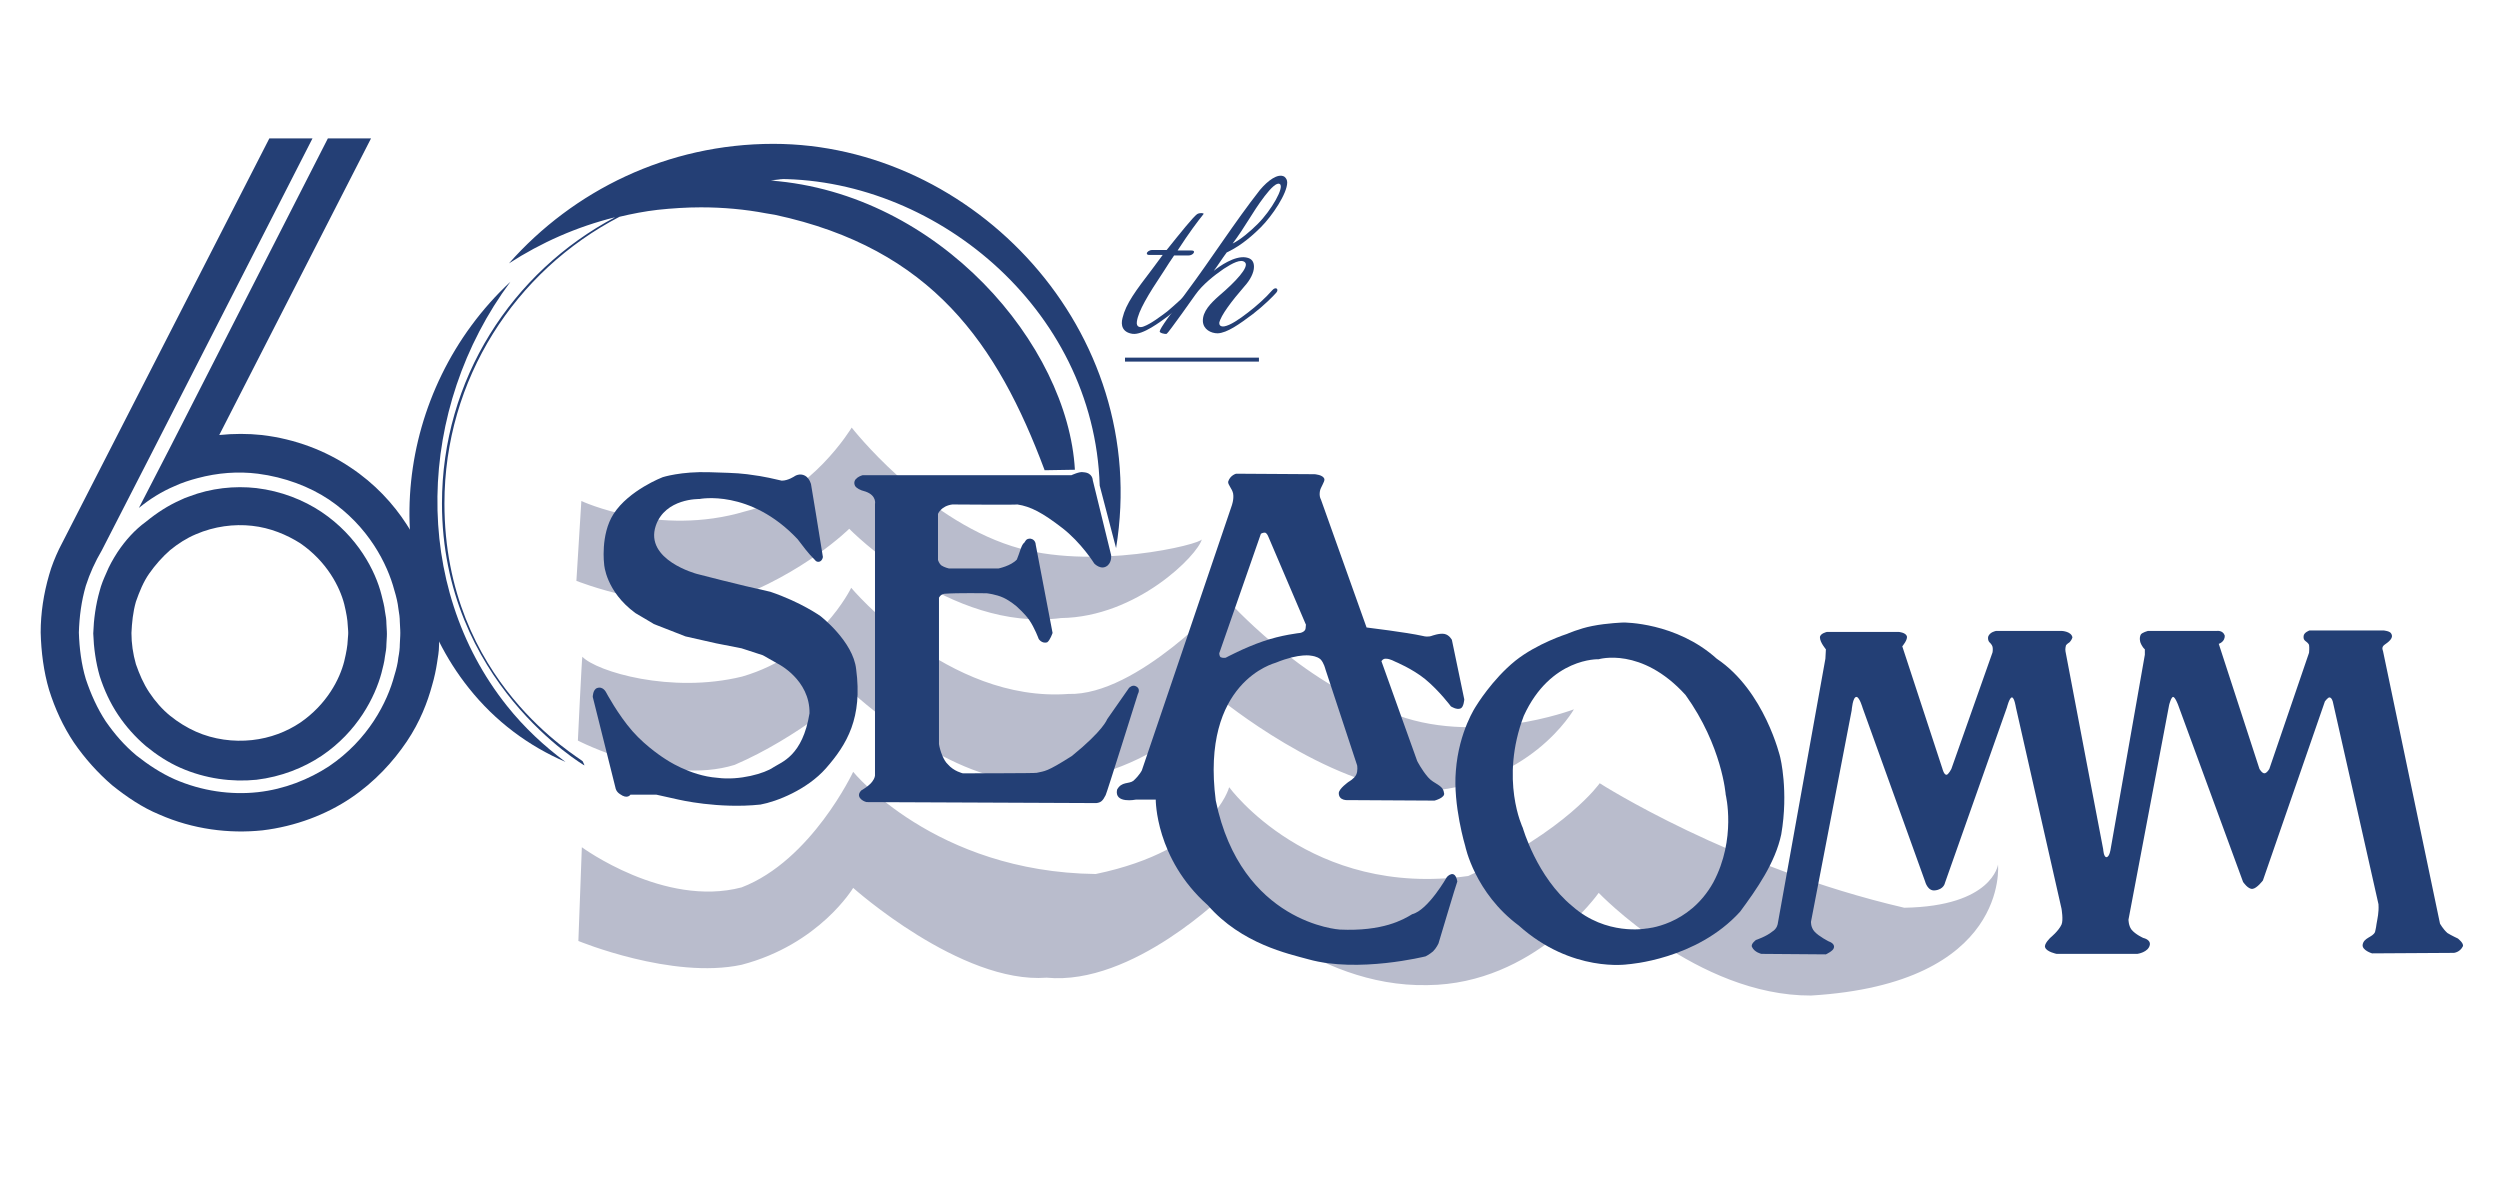 <?xml version="1.0" encoding="utf-8"?>
<!-- Generator: Adobe Illustrator 25.4.1, SVG Export Plug-In . SVG Version: 6.00 Build 0)  -->
<svg version="1.1" id="Layer_1" xmlns="http://www.w3.org/2000/svg" xmlns:xlink="http://www.w3.org/1999/xlink" x="0px" y="0px"
	 viewBox="0 0 504 237.6" style="enable-background:new 0 0 504 237.6;" xml:space="preserve">
<style type="text/css">
	.st0{fill:#243F75;}
	.st1{fill:#B9BCCC;}
	.st2{fill:#233F75;}
</style>
<g>
	<path class="st0" d="M221.7,97.9c-1.1-36-33.8-62.5-66.1-61.8c-0.1,0-0.1,0-0.2,0c0.8,0,1.6,0,2.4,0.1c-0.8,0-1.6,0.1-2.4,0.2
		c34,2.6,59.9,33.2,61.3,58.3l-6.1,0.1c-9.5-25.4-22.7-44.7-54.4-51.5c-0.6-0.1-1.2-0.2-1.8-0.3c-4.2-0.8-8.6-1.2-13.1-1.2
		c-2.9,0-5.9,0.2-8.7,0.5c-2.6,0.3-5.2,0.8-7.7,1.4c-21,10.9-35.3,32.7-35.3,57.8c0,36,27.4,51.3,27.9,52c-0.1-0.1,0.4,0.8,0.3,0.8
		c0,0-28.7-16.8-28.7-52.8c0-25,14.1-46.7,34.9-57.7c-7.7,1.9-14.9,5.1-21.4,9.3C115.6,38.4,134.6,29,155.9,29
		c40.2,0,76.3,37.5,69.1,81.5L221.7,97.9z"/>
	<path class="st0" d="M102.2,142.3c-19.3-24.2-18.3-59.9,0.7-85.5c-23.4,21.8-27.2,58.3-8.4,81.9c5.4,6.8,12.1,11.7,19.5,14.9
		C109.7,150.4,105.7,146.7,102.2,142.3z"/>
</g>
<g>
	<path class="st0" d="M88.4,124.8c0-0.9-0.2-2.1-0.4-3.4c-0.2-1.3-0.5-2.8-1-4.5c-0.9-3.3-2.4-7.3-5.1-11.3
		c-2.6-4-6.3-8.1-11.3-11.4c-4.9-3.3-11-5.7-17.8-6.5c-2.8-0.3-5.7-0.3-8.6,0l30.6-59.8h-8.7L34.4,90L28,102.4
		c2.2-1.8,4.6-3.3,7.2-4.4c1.5-0.7,3.1-1.2,4.6-1.6c4.1-1.1,8.2-1.4,12.2-0.9c5.4,0.7,10.4,2.6,14.3,5.2c8,5.4,11.8,13,13.2,18.3
		c0.4,1.3,0.7,2.6,0.8,3.6c0.2,1.1,0.3,2,0.3,2.7c0.1,1.5,0.1,2.3,0.1,2.3s0,0.8-0.1,2.3c0,0.8-0.1,1.7-0.3,2.7
		c-0.1,1.1-0.4,2.3-0.8,3.6c-1.4,5.3-5.2,12.9-13.2,18.3c-4,2.6-8.9,4.6-14.3,5.2c-5.4,0.6-11.3-0.2-16.8-2.6
		c-2.7-1.2-5.3-2.9-7.7-4.8c-2.4-2-4.4-4.3-6.2-6.9c-1.7-2.6-3-5.5-4-8.5c-0.9-3-1.3-6.2-1.4-9.4c0.1-3.2,0.5-6.3,1.4-9.4
		c0.8-2.5,1.9-4.9,3.2-7.1c0,0,9.9-19.3,9.9-19.3L63,27.9h-8.7l-42.4,82.8l0,0c-0.8,1.7-1.5,3.4-2,5.2c-1.1,3.8-1.7,7.7-1.7,11.6
		c0.1,3.9,0.6,7.9,1.7,11.6c1.2,3.8,2.8,7.3,5,10.6c2.2,3.2,4.8,6.1,7.7,8.6c3,2.4,6.1,4.5,9.5,5.9c6.8,3,14.1,3.9,20.8,3.2
		c6.7-0.8,12.9-3.2,17.8-6.5c4.9-3.3,8.6-7.4,11.3-11.4c2.7-4,4.2-8,5.1-11.3c0.5-1.7,0.8-3.2,1-4.5c0.2-1.3,0.4-2.4,0.4-3.4
		c0.1-1.8,0.1-2.8,0.1-2.8S88.5,126.7,88.4,124.8z"/>
	<path class="st0" d="M23.7,111.3c-0.9,1.4-1.7,2.8-2.3,4.3c-0.5,1.1-1,2.3-1.3,3.5c-0.8,2.8-1.2,5.7-1.3,8.6
		c0.1,2.9,0.5,5.8,1.3,8.6c0.9,2.8,2.1,5.4,3.7,7.8c1.6,2.4,3.5,4.5,5.6,6.3c2.2,1.8,4.5,3.3,7,4.4c5,2.2,10.4,2.9,15.3,2.4
		c5-0.6,9.5-2.4,13.1-4.8c7.3-4.9,10.8-11.9,12.1-16.7c0.3-1.2,0.6-2.3,0.7-3.3c0.2-1,0.3-1.8,0.3-2.5c0.1-1.4,0.1-2.1,0.1-2.1
		s0-0.7-0.1-2.1c0-0.7-0.1-1.5-0.3-2.5c-0.1-1-0.4-2.1-0.7-3.3c-1.2-4.8-4.8-11.8-12.1-16.7c-3.6-2.4-8.1-4.2-13.1-4.8
		c-4.4-0.5-9.2,0-13.6,1.7c-0.6,0.2-1.1,0.4-1.7,0.7c-2.5,1.1-4.8,2.6-7,4.4C27.2,106.8,25.3,108.9,23.7,111.3z M27.4,121.3
		c0.7-2,1.5-4,2.7-5.7c1.2-1.7,2.6-3.3,4.2-4.7c1.6-1.3,3.3-2.4,5.2-3.2c3.7-1.6,7.7-2.1,11.3-1.7c3.7,0.4,7,1.8,9.7,3.5
		c5.4,3.7,8,8.8,8.9,12.3c0.2,0.9,0.4,1.7,0.5,2.4c0.1,0.7,0.2,1.3,0.2,1.8c0.1,1,0.1,1.6,0.1,1.6s0,0.5-0.1,1.5
		c0,0.5-0.1,1.1-0.2,1.8c-0.1,0.7-0.3,1.5-0.5,2.4c-0.9,3.6-3.5,8.7-8.9,12.4c-2.7,1.8-6,3.1-9.7,3.5c-3.7,0.4-7.7-0.1-11.3-1.7
		c-1.8-0.8-3.6-1.9-5.2-3.2c-1.6-1.3-3-2.9-4.2-4.7c-1.2-1.8-2-3.7-2.7-5.7c-0.6-2.1-0.9-4.2-0.9-6.3
		C26.6,125.5,26.8,123.4,27.4,121.3z"/>
</g>
<g>
	<path class="st0" d="M237.4,50.5h2.8c0.3,0,0.5,0.1,0.5,0.2c0.1,0.3-0.4,0.8-1.1,0.8h-2.9c-0.7,1-1.4,2.1-2.1,3.2
		c-3.2,4.8-5.1,8-5.4,10.1c-0.2,1.2,0.7,1.3,1.4,1c1.4-0.5,3.5-2.1,4.7-3c1.2-1,4-3.5,4.7-4.4c0.2-0.2,0.6-0.2,0.8,0
		c0.1,0.2,0.1,0.4-0.2,0.7c-0.9,1.1-3.7,3.5-5.2,4.7c-1.4,1-5,3.8-7.1,3.5c-2-0.3-2.4-1.7-2-3.2c0.7-2.9,2.6-5.4,6.1-10
		c0.7-0.9,1.3-1.8,2-2.7h-2.7c-0.3,0-0.5-0.1-0.5-0.3c0-0.3,0.5-0.7,1.1-0.7h2.9c2.8-3.5,5.3-6.6,6.1-7.2c0.2-0.2,0.9-0.3,1.2-0.2
		c0.1,0,0.2,0.1,0.1,0.2C241.4,44.7,239.8,46.8,237.4,50.5z"/>
	<path class="st0" d="M259.5,36.8c0,2.2-3,6.7-5.3,9c-2.8,2.8-5,4.2-6.9,5.1c-0.9,1.2-1.7,2.5-2.6,3.7c1.1-0.9,4.2-3.1,6.5-2.7
		c1.2,0.2,1.6,0.9,1.6,1.9c0,1.2-0.8,2.7-1.9,3.9c-2.6,3-4.8,5.9-5.1,7.4c0,0.4,0.2,0.8,1,0.7c1.2-0.2,3-1.4,4.8-2.8
		c1.7-1.3,3.5-2.9,4.9-4.5c0.7-0.8,1.4-0.2,0.8,0.5c-0.6,0.7-2.5,2.6-4.7,4.3c-2.8,2.1-5.2,3.8-7.1,3.9c-1.4,0-2.9-0.8-3-2.4
		c-0.1-2,1.6-3.7,3.3-5.2c3.3-2.8,6.1-5.8,5.2-6.7c-0.8-0.8-2.6,0.2-4.3,1.3c-1.9,1.3-4.3,3.2-5.7,5.2c0,0-5.5,7.8-5.8,7.9
		c-0.4,0.1-1.5-0.2-1.4-0.5c0.1-0.7,2.1-3.3,5.4-7.9c5-6.7,9.7-14.1,14.8-20.6c1.6-1.9,3.6-3.4,4.9-2.7
		C259.3,35.9,259.5,36.3,259.5,36.8z M251.8,44.2c-1,1.6-2.1,3.3-3.3,4.9c1.6-0.8,3.5-2.4,5.1-4c2.7-2.7,5.4-7.4,4.4-8
		C256.8,36.3,253.1,42.1,251.8,44.2z"/>
	<path class="st0" d="M226.8,72.9v-0.8h27v0.8H226.8z"/>
</g>
<g>
	<g>
		<path class="st1" d="M117.4,132.4c2.9,3,17.9,7.5,32.2,4c15.6-4.5,22-17.9,22-17.9s19.4,23.2,43.8,21.4
			c13.9,0.4,31.7-19.3,31.7-19.3s15.3,17.3,33.1,23c16.9,7.1,37.1-0.6,37.1-0.6s-8.9,15.8-31.4,16.6c-18.5-1.1-39.9-18.7-39.9-18.7
			s-16.1,18.4-39.1,16.6c-16.5-0.4-35.4-18.2-35.4-18.2s-10.6,9.4-23.4,14.9c-13.9,4.3-31.6-4.9-31.6-4.9S117.3,132.5,117.4,132.4z"
			/>
	</g>
	<g>
		<path class="st1" d="M117.3,170.8c0,0,16.6,12.2,32.2,8.1c14.1-5.4,22.5-23.3,22.5-23.3s16.4,20.2,48.9,20.6
			c23.6-4.9,26.9-17.5,26.9-17.5s16.3,22.4,48.2,17.9c19.9-9.2,26.5-18.7,26.5-18.7s26.5,17,61.4,25.1c17.8-0.3,18.9-8.7,18.9-8.7
			s2.4,24-37.7,26.4c-22.9,0.1-42.8-20.7-42.8-20.7s-12.9,18.4-34.5,18.6c-23.3,0.5-40.6-18.6-40.6-18.6s-18.8,18.8-36.2,17.1
			C193.7,198.4,172,179,172,179s-6.8,11.4-22.5,15.5c-14,3-32.9-4.8-32.9-4.8L117.3,170.8z"/>
	</g>
	<g>
		<path class="st1" d="M117.2,101c0,0,15.6,7.3,33,2.1c13.3-3.2,21.5-16.9,21.5-16.9s14.1,18.1,32.3,23.9c16,5.1,38.3-0.4,38.3-1.4
			c-0.8,3.2-13.1,15.7-28.4,15.9c-22.3,2.9-42.7-18-42.7-18s-8.9,8.9-24.2,14.5c-14,2.7-30.8-4-30.8-4L117.2,101z"/>
	</g>
</g>
<g>
	<g>
		<path class="st2" d="M292.7,129c0,0-0.5-1-1.5-1.2c-1-0.2-2.6,0.4-2.6,0.4s-0.7,0.3-1.8,0c-3.1-0.7-11.3-1.7-11.3-1.7l-9.2-25.8
			c0,0-0.4-0.6-0.2-1.7c0.1-0.7,1-1.9,0.9-2.4c-0.2-0.9-2-1-2-1l-15.8-0.1c0,0-1.2,0.3-1.6,1.6c-0.1,0.6,0.8,1.4,1,2.4
			c0.2,1.2-0.3,2.5-0.3,2.5l-18.1,53.3c0,0-0.4,0.9-1.7,2.1c-0.9,0.7-2.4,0.1-3.3,1.8c-0.6,2.9,3.8,2,3.8,2h4
			c0,0-0.1,11.9,10.5,21.3c6.8,7.8,16.3,9.8,20.3,10.9c10,2.8,23.6-0.6,23.6-0.6s0.8-0.4,1.5-1c0.7-0.7,1.1-1.6,1.1-1.6
			s3.7-12.4,3.8-12.5c-0.5-2.7-2.1-0.9-2.1-0.9s-3.8,6.7-7,7.5c-1.8,1.1-5.9,3.5-14.6,3.1c0,0-19.9-1.2-25-26
			c-3.1-24,11.9-27.7,12.1-27.8c4.9-2,7.2-1.4,7.2-1.4s1.1,0.1,1.8,0.7c0.7,0.7,1,2,1,2l6.4,19.4c0,0,0.2,1.1-0.2,1.9
			c-0.4,0.8-1.5,1.4-1.5,1.4s-2,1.4-2,2.3c0,1.6,1.9,1.4,1.9,1.4l17.4,0.1c0,0,2.3-0.6,1.9-1.6c-0.2-1.6-2-1.7-3.2-3.1
			c-1.3-1.5-2.2-3.3-2.2-3.3l-7.2-20.1c0,0,0.3-0.6,1-0.5c0.7,0,1.8,0.6,1.8,0.6s3.4,1.4,6,3.5c2.9,2.4,5.2,5.5,5.2,5.5
			s1.2,0.8,2,0.4c0.6-0.3,0.7-1.8,0.7-1.8L292.7,129z M263.1,127c-0.3,0.5-1,0.6-1,0.6s-3.8,0.4-7.5,1.7c-3.8,1.3-7.5,3.3-7.5,3.3
			s-0.6,0.1-1-0.1c-0.3-0.2-0.3-0.8-0.3-0.8l8.4-24.1c0,0,0.5-0.3,0.9-0.2c0.4,0.2,0.6,0.8,0.6,0.8l7.6,17.8
			C263.2,126,263.3,126.7,263.1,127z"/>
	</g>
</g>
<g>
	<g>
		<path class="st2" d="M358.4,186.2l9.6-53.4l0.1-1.9c0,0-1.2-1.4-1.2-2.4c0-0.8,1.4-1.1,1.4-1.1h14.5c0,0,1.3,0.1,1.6,0.8
			c0.3,0.7-0.9,2.1-0.9,2.1l8.1,24.7c0,0,0.3,1.2,0.8,1.2c0.4,0,1-1.2,1-1.2l8.3-23.5c0,0,0.1-0.6,0-1.1c-0.1-0.4-0.5-0.8-0.5-0.8
			s-0.5-0.3-0.4-1.2c0.3-1,1.6-1.2,1.6-1.2l13.3,0c0,0,1.9,0.1,2.1,1.3c-0.1,0.4-0.4,0.8-0.6,1c-0.5,0.3-0.7,0.6-0.7,0.6
			s-0.2,0.7-0.1,1.2c1.1,5.9,7.6,39.9,7.6,39.9s0.1,1.7,0.7,1.6c0.6-0.1,0.8-1.6,0.8-1.6l6.9-39.2c0,0,0-0.7,0-1.1
			c-0.6-0.5-0.9-1.4-0.9-1.4s-0.3-0.9,0.1-1.6c0.3-0.4,1.4-0.7,1.4-0.7l13.9,0c0,0,1.2-0.2,1.6,0.9c0.1,1.3-1.2,1.7-1.2,1.7
			l8.2,25.2c0,0,0.5,0.9,1,0.9c0.5,0,1-0.9,1-0.9l8-23.4c0,0,0.1-1,0-1.6c-0.4-0.8-1.2-0.7-1.1-1.7c0-0.8,1.2-1.2,1.2-1.2h14.9
			c0,0,1.4,0.1,1.6,0.7c0.5,0.9-0.7,1.7-1.4,2.2s-0.3,1.2-0.3,1.2l11.5,55c0,0,0.6,1.1,1.5,1.9c0.8,0.5,2.1,1.1,2.1,1.1s1.3,1,1,1.6
			c-0.6,1.2-1.8,1.3-1.8,1.3l-16.5,0.1c0,0-2-0.6-1.9-1.7c0.2-1.5,2-1.5,2.5-2.6c0-0.1,0.2-0.7,0.3-1.6c0.2-1.2,0.5-2.3,0.4-4
			c0-0.1-9.2-40.8-9.2-40.8s-0.2-0.9-0.7-0.9c-0.3,0-0.9,0.8-0.9,0.8l-12.5,36.1c0,0-1.2,1.6-2.1,1.7s-1.9-1.4-1.9-1.4l-13.1-35.7
			c0,0-0.6-1.6-1-1.6c-0.4,0-0.8,1.6-0.8,1.6l-8.2,43.3c0,0,0,1.2,0.6,2c0.8,1,2.4,1.7,2.4,1.7s1.5,0.3,1.3,1.4
			c-0.3,1.5-2.5,1.8-2.5,1.8h-16.3c0,0-2-0.4-2.3-1.3c-0.3-0.7,1.1-2,1.1-2s1.6-1.3,2.2-2.6c0.4-0.9,0-3.2,0-3.2l-9.2-40.6
			c0,0-0.3-2-0.8-2c-0.5,0-1,2-1,2L392.1,178c0,0-0.2,1.3-2,1.5c-1.5,0.2-2-1.8-2-1.8l-12.6-35c0,0-0.6-2.1-1.2-2.2
			c-0.8-0.1-1,2.7-1,2.7l-8.2,42.6c0,0-0.1,1.1,0.7,2c0.9,1,2.9,2,2.9,2s1.3,0.4,1,1.3c-0.1,0.6-1.6,1.3-1.6,1.3l-13-0.1
			c0,0-1.4-0.3-1.9-1.4c-0.3-0.6,0.8-1.4,0.8-1.4s2.1-0.7,3.3-1.7C358.3,187.2,358.4,186.2,358.4,186.2z"/>
	</g>
</g>
<g>
	<g>
		<path class="st2" d="M358.9,152.7c0,0-3.1-13.4-12.8-19.9c-8.2-7.4-18.8-7.3-18.8-7.3s-3.3,0.1-6.3,0.7c-2.6,0.5-5.1,1.6-5.1,1.6
			s-6,1.9-10.4,5.4c-4.7,3.8-7.9,9.1-7.9,9.1s-3.5,5.1-4.1,13.1c-0.6,6.9,1.9,15.2,1.9,15.2s1.9,9.4,10.8,16c10.7,9.6,22,7.8,22,7.8
			s13.8-0.9,22.6-10.6c3.4-4.6,7.1-9.9,8.3-15.6C360.6,159.5,358.9,152.7,358.9,152.7z M345.4,177.9c-4.9,8.8-13.6,9.3-13.6,9.3
			s-8,1.5-14.8-4.5c-7.2-5.9-10-15.8-10-15.8s-4.7-9.7,0.2-22.6c5.4-11.8,15.1-11.4,15.1-11.4s8.6-2.6,17.5,7.2
			c7.4,10.3,8.1,20.1,8.1,20.1S350.1,169.1,345.4,177.9z"/>
	</g>
</g>
<g>
	<g>
		<path class="st2" d="M173.9,95.8H216c0,0,1.7-0.8,2.4-0.6c1.9,0.1,1.9,1.6,1.9,1.6l3.7,15.1c0,0,0.2,1.3-0.7,2.1
			c-1.3,1.1-2.7-0.4-2.7-0.4s-2.6-4.2-6.5-7.2s-6.3-4.3-9-4.7c-0.1,0.1-13,0-13.1,0c-2.3,0.3-2.9,1.9-2.9,1.9l0,9.3
			c0,0,0.2,0.7,0.7,1.1c0.6,0.4,1.5,0.6,1.5,0.6l10,0c0,0,2.5-0.5,3.7-1.8c0.6-1.4,0.9-3,1.5-3.4c0.2-0.2,0.3-0.9,1.3-0.8
			c1,0.2,1,1.2,1,1.2l3.4,17.8c0,0-0.5,1.5-1.1,1.9c-1.1,0.3-1.7-0.7-1.7-0.7s-0.8-2.2-1.9-3.8c-0.8-1.2-2.6-2.8-2.6-2.8
			s-1.3-1.1-2.6-1.7c-1.5-0.7-3.4-0.9-3.4-0.9s-5.9-0.1-8.5,0.1c-0.8,0.1-1.1,0.8-1.1,0.8s0,28.2,0,29.5c0.2,1.3,0.9,3.3,1.8,4.1
			c1.2,1.4,3,1.8,3,1.8s14.9,0,14.9-0.1c1.7-0.4,1.9-0.1,7.1-3.4c6.4-5.2,7.1-7.4,7.1-7.4l4.4-6.3c0,0,0.7-0.8,1.5-0.3
			c0.9,0.5,0.3,1.5,0.3,1.5s-6.4,20.4-6.5,20.4c-0.6,1.2-1,1.5-1.9,1.6c0.1,0-46-0.2-46.3-0.2c-0.9-0.2-2.3-1.2-1-2.4
			c3-1.7,2.7-3.2,2.7-3.2l0-54.5c0,0,0.4-1.7-1.9-2.5c-1.2-0.3-1.8-0.7-2.1-1.1C171.6,96.4,173.9,95.8,173.9,95.8z"/>
	</g>
</g>
<g>
	<g>
		<path class="st2" d="M157.6,96.9c-1.5-0.3-3-0.8-7-1.3c-2.3-0.3-5.2-0.3-7.5-0.4c-5.8-0.2-9.5,1-9.5,1s-6.8,2.6-9.9,7.4
			c-2.7,4.2-1.9,10.2-1.9,10.2s0.3,5.4,6.3,9.8c3.1,1.8,3.7,2.2,3.7,2.2l6.4,2.5l6.2,1.4l5.1,1l4.3,1.4l3,1.7c0,0,6.5,3.2,6.4,10
			c-1.4,8.6-5.6,9.8-7.3,10.9c-1.7,1.2-6.8,2.7-11.3,2.1c-5.6-0.4-10.5-3.8-10.5-3.8s-3.7-2.3-6.6-5.6c-2.9-3.3-5.3-7.8-5.3-7.8
			s-0.6-1.3-1.8-0.9c-0.9,0.3-0.9,1.8-0.9,1.8l4.6,18.4c0,0,0.1,0.7,0.9,1.2c1.5,1.1,2.1,0.1,2.1,0.1l5.2,0l4.5,1c0,0,8,1.9,16.5,1
			c3.3-0.6,9.4-3,13.2-7.3c4.3-4.9,7.4-10.2,6.1-20c-0.6-5.6-7.2-10.7-7.2-10.7s-3.9-2.8-10.1-4.9c-6.4-1.4-14.8-3.6-14.8-3.6
			s-10.6-2.8-8.3-9.7c1.9-5.6,8.8-5.4,8.8-5.4s10.2-2.1,19.8,8.1c2.7,3.6,2.8,3.4,3.5,4.2c0.4,0.6,1.4,0.5,1.6-0.6
			c-0.6-3.9-2.4-14.7-2.4-14.7s-0.3-1.2-1.2-1.7c-1.1-0.6-2.1,0.1-2.1,0.1S158.9,96.9,157.6,96.9z"/>
	</g>
</g>
</svg>
